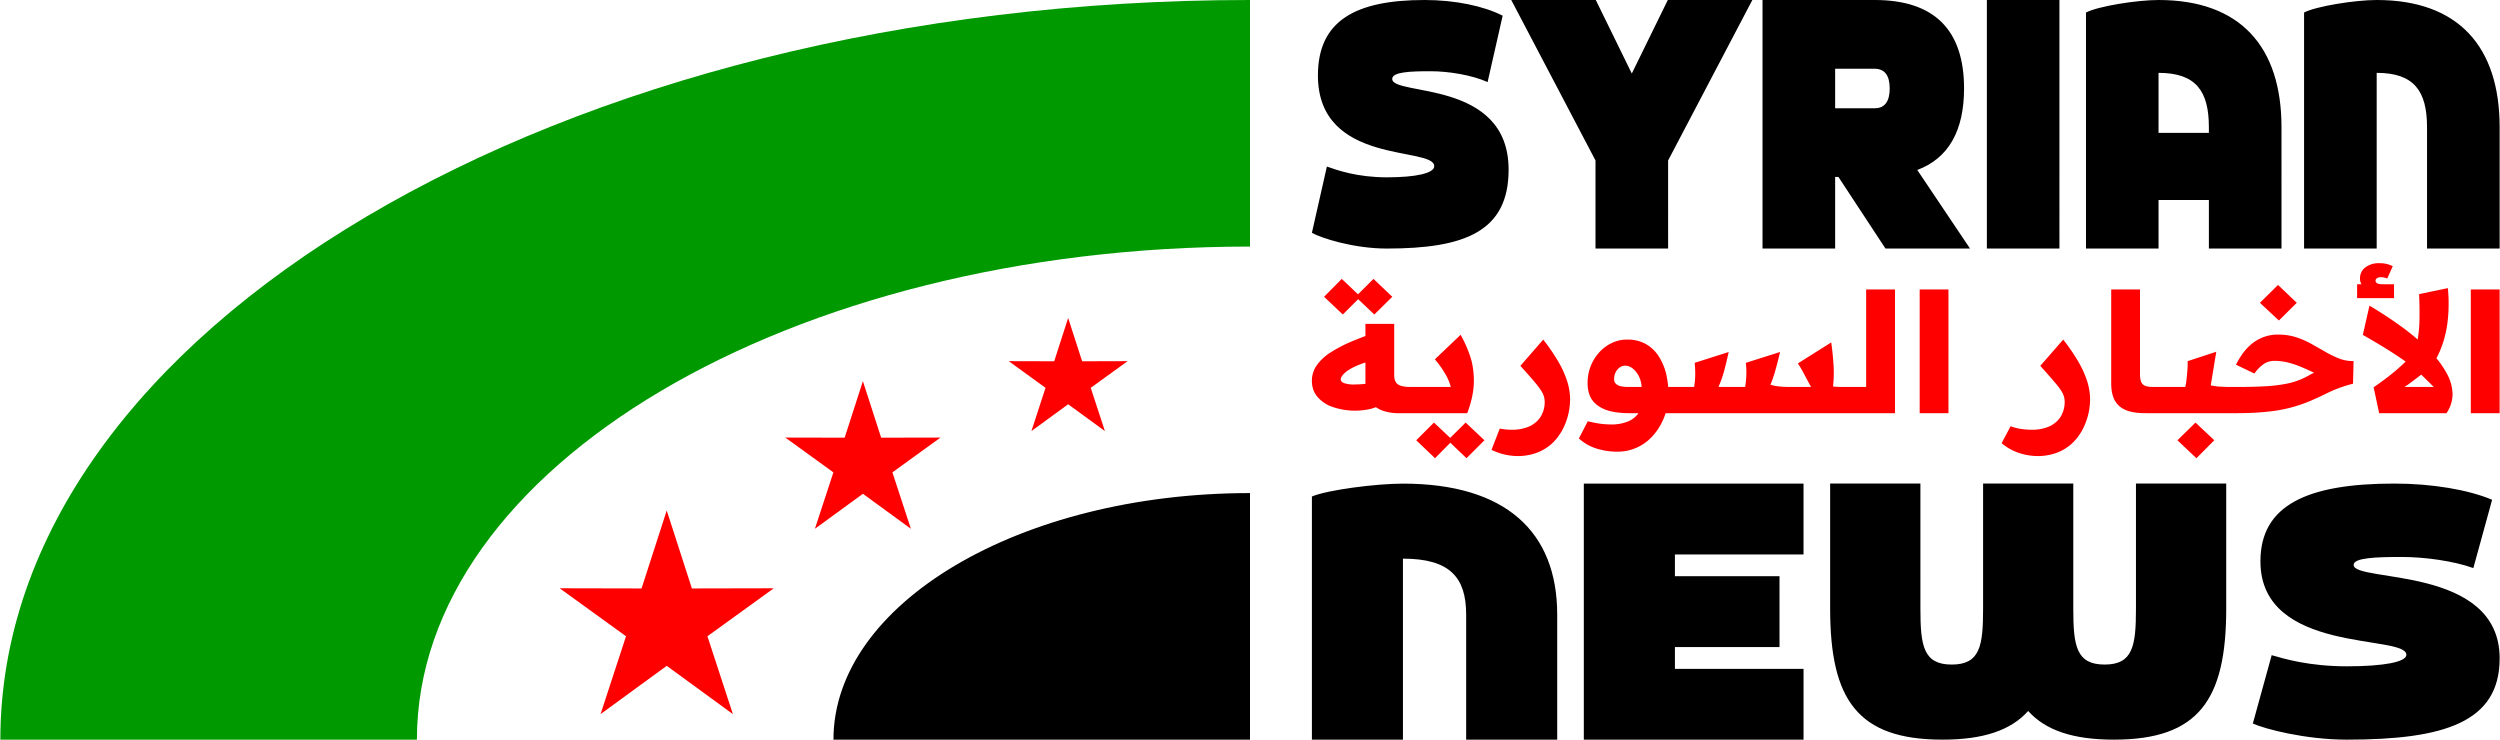 <svg xmlns="http://www.w3.org/2000/svg" xml:space="preserve" width="1014" height="300" style="shape-rendering:geometricPrecision;text-rendering:geometricPrecision;image-rendering:optimizeQuality;fill-rule:evenodd;clip-rule:evenodd" viewBox="0 0 41.508 12.284"><defs><style>.fil0{fill:red}.fil1{fill:#000;fill-rule:nonzero}</style></defs><g id="Layer_x0020_1"><g id="_1421483849728"><path class="fil0" d="M35.057 6.365c0 .089.011.165.034.228a.357.357 0 0 0 .104.154c.046.04.105.069.177.088.071.018.156.027.255.027H37.132c.208 0 .388-.009.541-.027a2.359 2.359 0 0 0 .698-.18c.088-.038.171-.076.25-.115a2.176 2.176 0 0 1 .452-.167l.009-.377a.606.606 0 0 1-.241-.042 1.675 1.675 0 0 1-.226-.11 32.336 32.336 0 0 0-.232-.132 1.49 1.49 0 0 0-.254-.111.962.962 0 0 0-.296-.044.678.678 0 0 0-.487.194c-.078.072-.15.174-.217.306l.306.147a.629.629 0 0 1 .163-.164.325.325 0 0 1 .17-.047.957.957 0 0 1 .29.046c.052.015.108.036.168.061.059.025.126.055.199.09a.773.773 0 0 1-.051.025l-.035.02a1.214 1.214 0 0 1-.411.145 2.476 2.476 0 0 1-.312.035 7.281 7.281 0 0 1-.455.011h-.196l-.142-.007-.113-.018.092-.559-.476.156a1.12 1.12 0 0 1-.003.138 4.055 4.055 0 0 1-.015.162.969.969 0 0 1-.021.128h-.529a.447.447 0 0 1-.114-.011.132.132 0 0 1-.067-.037.147.147 0 0 1-.033-.07.509.509 0 0 1-.009-.104V4.807h-.478v1.558zm5.149-.143-.154.117c-.045.035-.087.063-.123.087h.485l-.208-.204zm-.97-.66c.151.086.293.17.426.253.104.066.199.129.285.19a3.367 3.367 0 0 1-.321.275 5.782 5.782 0 0 1-.211.152l.092.43h1.118a.559.559 0 0 0 .101-.313.723.723 0 0 0-.088-.331 1.497 1.497 0 0 0-.18-.268c.041-.076.076-.157.104-.242.046-.136.076-.282.089-.437a2.636 2.636 0 0 0-.003-.486l-.478.1a5.998 5.998 0 0 1 .006.455 2.26 2.26 0 0 1-.029.298 4.252 4.252 0 0 0-.318-.248 7.011 7.011 0 0 0-.483-.314l-.11.486zm1.793-.755v2.055h.479V4.807h-.479zm-1.888.144h.613v-.23h-.179c-.053 0-.088-.006-.104-.018-.016-.012-.024-.026-.024-.041 0-.016.008-.03.023-.041a.112.112 0 0 1 .067-.017.28.28 0 0 1 .104.022l.092-.205a.48.48 0 0 0-.22-.05.373.373 0 0 0-.235.069.224.224 0 0 0-.089.186.181.181 0 0 0 .024.095h-.072v.23zm-1.299.372.297-.294-.312-.297-.3.297.315.294zm-1.073 1.989-.312-.294-.3.294.315.298.297-.298zM22.671 6.02V6.375c-.03.003-.058.006-.083.007a1.788 1.788 0 0 1-.087.003.504.504 0 0 1-.19-.024c-.034-.016-.05-.036-.05-.06 0-.02.011-.045.034-.073a.442.442 0 0 1 .111-.092c.052-.032.122-.065.21-.097.017-.007.036-.013.055-.019zm.478-.641h-.478v.201a9.28 9.28 0 0 0-.231.092 2.278 2.278 0 0 0-.347.181.813.813 0 0 0-.229.212.442.442 0 0 0-.082.261c0 .104.031.193.094.267a.573.573 0 0 0 .26.169 1.154 1.154 0 0 0 .626.028l.084-.027a.52.52 0 0 0 .094.051.801.801 0 0 0 .305.048h1.117c.074-.198.11-.375.11-.532 0-.156-.021-.297-.065-.423a2.08 2.08 0 0 0-.155-.347l-.428.408c.07.081.127.162.173.242a.866.866 0 0 1 .092.216h-.681c-.091 0-.157-.014-.198-.043-.04-.028-.061-.079-.061-.151v-.853zm.66 1.639-.294.294.312.298.254-.257.269.257.298-.298-.312-.294-.257.254-.27-.254zm-1.513-1.795.254-.254.269.254.298-.294-.312-.297-.257.256-.27-.256-.294.297.312.294zm9.58-.416v2.055h.478V4.807h-.478zm-4.617 1.619h-.22a.501.501 0 0 1-.144-.016.146.146 0 0 1-.073-.046.11.11 0 0 1-.021-.066c0-.044.009-.083.027-.118a.22.22 0 0 1 .068-.079.16.16 0 0 1 .087-.028c.037 0 .073.011.107.032a.349.349 0 0 1 .092.092.436.436 0 0 1 .071.182l.006.047zm4.207.436V4.807h-.479v1.619H30.571a1.16 1.16 0 0 1-.104-.004l-.03-.003c.014-.131.016-.257.007-.378a4.536 4.536 0 0 0-.037-.354l-.553.348c.036.057.066.109.091.155l.067.127.059.109h-.374c-.118 0-.218-.012-.299-.036.026-.064.051-.135.074-.214a5.85 5.85 0 0 0 .085-.33l-.568.18a1.417 1.417 0 0 1-.012.4h-.362c-.028 0-.054 0-.08-.002l.002-.006c.032-.07.061-.151.087-.242.025-.091.052-.201.08-.33l-.565.18a1.688 1.688 0 0 1 .006.281c-.004.041-.009.08-.015.119H27.699a.854.854 0 0 0-.01-.09l-.014-.082a.962.962 0 0 0-.119-.314.627.627 0 0 0-.215-.219.613.613 0 0 0-.326-.081.58.58 0 0 0-.251.056.663.663 0 0 0-.208.154.748.748 0 0 0-.195.521c0 .074.013.141.037.201.025.06.065.112.121.156a.607.607 0 0 0 .217.1c.089.023.199.034.33.034h.14a.398.398 0 0 1-.171.136.705.705 0 0 1-.29.051c-.062 0-.125-.005-.189-.014a2.177 2.177 0 0 1-.192-.039l-.148.286a.793.793 0 0 0 .307.172c.11.032.217.047.32.047a.771.771 0 0 0 .551-.212.933.933 0 0 0 .164-.207 1.09 1.09 0 0 0 .099-.22h3.809zm-5.855-.337a.314.314 0 0 1 .037.143.462.462 0 0 1-.067.253.433.433 0 0 1-.189.161.696.696 0 0 1-.291.055 1.028 1.028 0 0 1-.199-.019l-.137.353a.998.998 0 0 0 .425.103.903.903 0 0 0 .352-.064.783.783 0 0 0 .252-.168.932.932 0 0 0 .162-.228 1.103 1.103 0 0 0 .114-.477 1.01 1.01 0 0 0-.046-.298 1.65 1.65 0 0 0-.144-.324 3.273 3.273 0 0 0-.256-.375l-.38.436c.103.113.183.204.242.274.058.069.1.128.125.175zm8.636 0a.314.314 0 0 1 .037.143.47.47 0 0 1-.067.253.433.433 0 0 1-.189.161.696.696 0 0 1-.291.055 1.21 1.21 0 0 1-.161-.011.877.877 0 0 1-.19-.047l-.149.281a.85.85 0 0 0 .299.166.992.992 0 0 0 .29.048.903.903 0 0 0 .352-.064.768.768 0 0 0 .251-.168.881.881 0 0 0 .162-.228 1.083 1.083 0 0 0 .115-.477 1.01 1.01 0 0 0-.046-.298 1.65 1.65 0 0 0-.144-.324 3.273 3.273 0 0 0-.256-.375l-.381.436c.102.113.182.204.241.274.06.069.102.128.127.175z"/><path class="fil1" d="M36.679 2.207h-.836V1.21c.622 0 .836.303.836.902v.095zm-3.687 1.921h1.205V0h-1.205v4.128zm-2.52-2.33v-.656h.657c.164 0 .249.109.249.327 0 .219-.085.329-.249.329h-.657zm-1.206 2.33h1.206v-1.19h.054l.782 1.19h1.404l-.876-1.305c.518-.194.777-.65.777-1.354C32.613.493 32.115 0 31.129 0h-1.863v4.128zm-2.774-1.463v1.463h1.206V2.665L29.097 0h-1.404l-.598 1.221L26.497 0h-1.404l1.399 2.665zm-2.738-1.482c.299 0 .688.064.946.18l.25-1.102C24.636.099 24.157 0 23.654 0c-1.145 0-1.772.342-1.772 1.253 0 1.507 1.932 1.171 1.932 1.507 0 .116-.299.185-.787.185-.498 0-.832-.121-.996-.179l-.249 1.101c.154.087.692.261 1.245.261 1.294 0 2.022-.283 2.022-1.31 0-1.507-1.933-1.217-1.933-1.507 0-.117.3-.128.638-.128zm16.548.929v2.016h1.206V2.112C41.508.771 40.82 0 39.466 0c-.354 0-1.001.102-1.206.208v3.92h1.206V1.21c.622 0 .836.303.836.902zm-15.958 8.095v2.077h1.512v-2.077c0-1.381-.863-2.175-2.562-2.175-.444 0-1.255.104-1.512.214v4.038h1.512V9.278c.781 0 1.05.312 1.05.929zm15.54-.957c.374 0 .862.066 1.187.185l.312-1.135c-.394-.166-.993-.269-1.625-.269-1.436 0-2.223.353-2.223 1.291 0 1.553 2.424 1.206 2.424 1.553 0 .119-.376.191-.988.191-.625 0-1.043-.125-1.249-.185l-.313 1.135c.194.089.869.268 1.562.268 1.624 0 2.537-.292 2.537-1.35 0-1.552-2.425-1.254-2.425-1.552 0-.12.376-.132.801-.132zm-6.206-1.219h-.749v2.078c0 .617-.049.928-.521.928-.47 0-.52-.311-.52-.928V8.031h-1.499v2.078c0 1.509.453 2.175 1.865 2.175.675 0 1.133-.152 1.424-.476.291.324.749.476 1.424.476 1.412 0 1.865-.666 1.865-2.175V8.031h-1.499v2.078c0 .617-.05.928-.52.928-.472 0-.521-.311-.521-.928V8.031h-.749zm-7.38 4.253h3.649v-1.176h-2.136v-.362h1.737V9.57h-1.737v-.362h2.136V8.032h-3.649v4.252zm8.34-8.156h1.205v-.807h.836v.807h1.206V2.112C37.885.771 37.197 0 35.843 0c-.354 0-1.001.102-1.205.208v3.92zM20.754 12.284h-6.918c0-2.261 3.097-4.095 6.918-4.095v4.095z"/><path d="M6.918 12.284H0C0 5.5 9.292 0 20.754 0v4.095c-7.642 0-13.836 3.666-13.836 8.189z" style="fill:#009a00"/><path class="fil0" d="m17.734 5.281.232.719.755-.002-.612.443.235.718-.61-.445-.61.445.234-.718-.611-.443.755.002zM14.325 6.33l.303.939.986-.002-.799.578.307.937-.797-.581-.797.581.307-.937-.799-.578.986.002zM11.067 8.478l.418 1.295 1.36-.003-1.102.797.423 1.293-1.099-.802-1.099.802.423-1.293-1.102-.797 1.36.003z"/></g></g></svg>